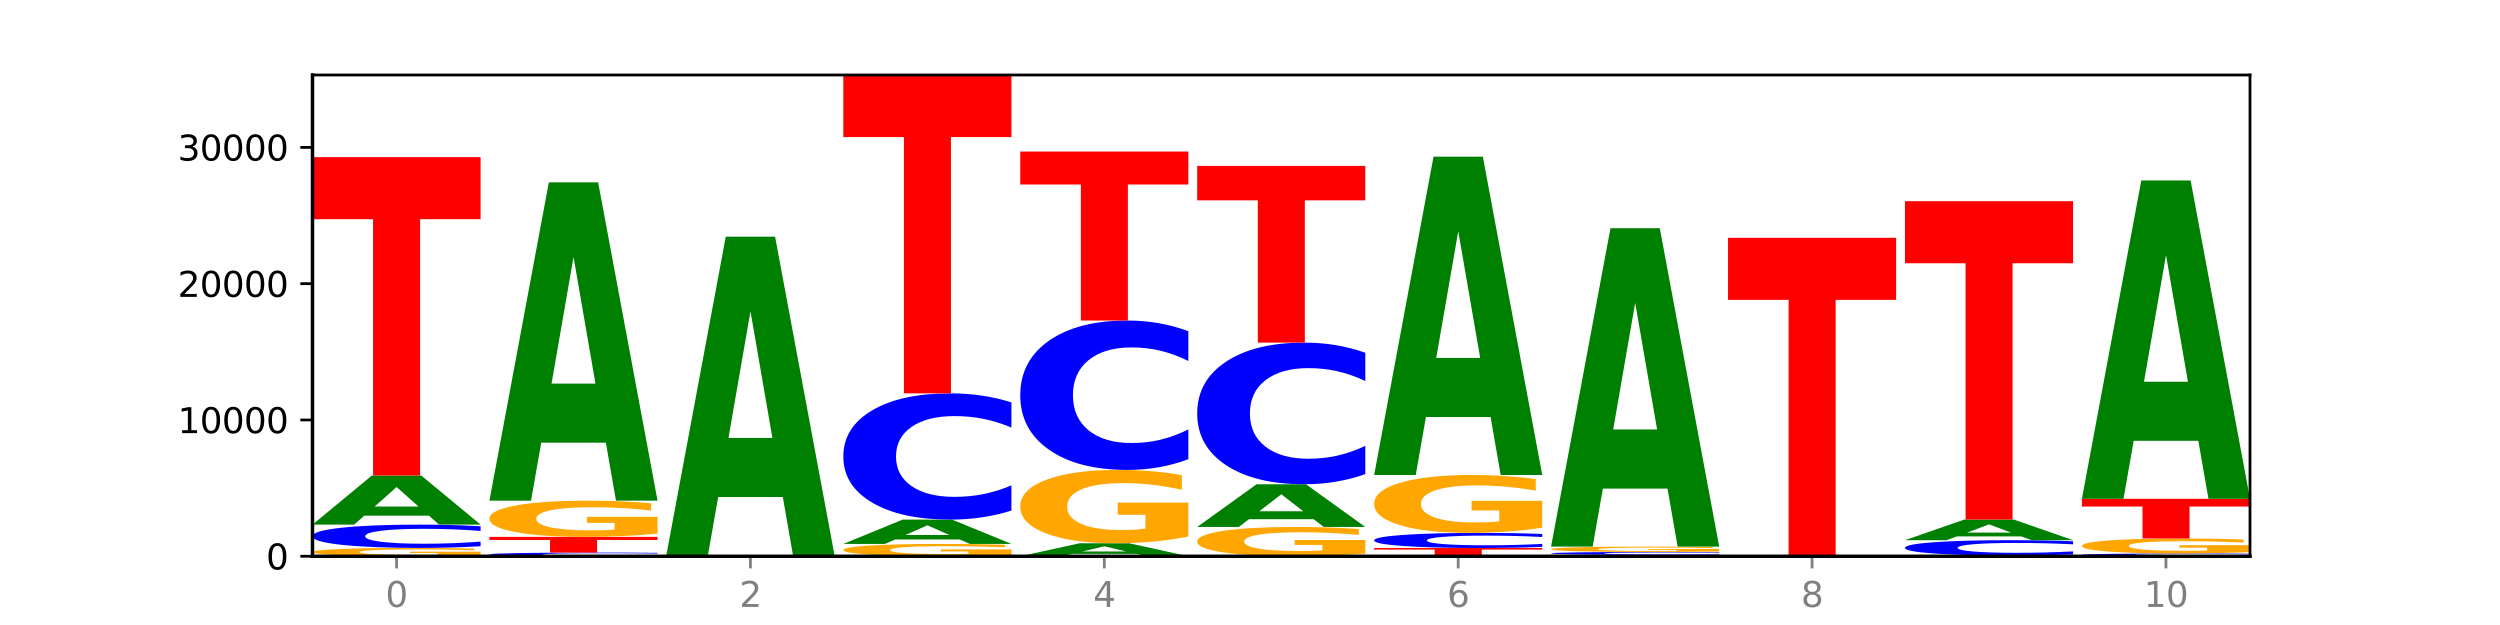 <?xml version="1.0" encoding="utf-8" standalone="no"?>
<!DOCTYPE svg PUBLIC "-//W3C//DTD SVG 1.1//EN"
  "http://www.w3.org/Graphics/SVG/1.1/DTD/svg11.dtd">
<svg xmlns:xlink="http://www.w3.org/1999/xlink" width="720pt" height="180pt" viewBox="0 0 720 180" xmlns="http://www.w3.org/2000/svg" version="1.1">
 <defs>
  <style type="text/css">*{stroke-linejoin: round; stroke-linecap: butt}</style>
 </defs>
 <g id="figure_1">
  <g id="patch_1">
   <path d="M 0 180 
L 720 180 
L 720 0 
L 0 0 
z
" style="fill: #ffffff"/>
  </g>
  <g id="axes_1">
   <g id="patch_2">
    <path d="M 90 160.2 
L 648 160.2 
L 648 21.6 
L 90 21.6 
z
" style="fill: #ffffff"/>
   </g>
   <g id="line2d_1">
    <path d="M 90 160.2 
L 648 160.2 
" clip-path="url(#pc87d0d1106)" style="fill: none; stroke: #000000; stroke-width: 0.5; stroke-linecap: square"/>
   </g>
   <g id="patch_3">
    <path d="M 138.411 159.983 
Q 133.529 160.092 128.277 160.146 
Q 123.026 160.2 117.428 160.2 
Q 104.777 160.2 97.389 159.877 
Q 90 159.554 90 159.002 
Q 90 158.443 97.519 158.122 
Q 105.048 157.802 118.144 157.802 
Q 123.189 157.802 127.811 157.845 
Q 132.444 157.888 136.545 157.974 
L 136.545 158.452 
Q 132.313 158.342 128.126 158.288 
Q 123.938 158.234 119.728 158.234 
Q 111.938 158.234 107.717 158.433 
Q 103.497 158.632 103.497 159.002 
Q 103.497 159.368 107.566 159.568 
Q 111.634 159.768 119.12 159.768 
Q 121.16 159.768 122.907 159.757 
Q 124.654 159.745 126.042 159.72 
L 126.042 159.271 
L 118.068 159.271 
L 118.068 158.871 
L 138.411 158.871 
L 138.411 159.983 
z
" clip-path="url(#pc87d0d1106)" style="fill: #ffa600"/>
   </g>
   <g id="patch_4">
    <path d="M 138.411 157.321 
Q 134.361 157.559 129.983 157.68 
Q 125.604 157.802 120.835 157.802 
Q 106.613 157.802 98.306 156.898 
Q 90 155.994 90 154.448 
Q 90 152.896 98.306 151.994 
Q 106.613 151.09 120.835 151.09 
Q 125.604 151.09 129.983 151.212 
Q 134.361 151.332 138.411 151.571 
L 138.411 152.909 
Q 134.325 152.593 130.361 152.446 
Q 126.397 152.299 122.018 152.299 
Q 114.163 152.299 109.662 152.871 
Q 105.173 153.443 105.173 154.448 
Q 105.173 155.449 109.662 156.022 
Q 114.163 156.593 122.018 156.593 
Q 126.397 156.593 130.361 156.446 
Q 134.325 156.297 138.411 155.981 
L 138.411 157.321 
z
" clip-path="url(#pc87d0d1106)" style="fill: #0000ff"/>
   </g>
   <g id="patch_5">
    <path d="M 123.534 148.513 
L 104.916 148.513 
L 101.977 151.09 
L 90 151.09 
L 107.104 136.944 
L 121.307 136.944 
L 138.411 151.09 
L 126.444 151.09 
L 123.534 148.513 
z
M 107.886 145.887 
L 120.535 145.887 
L 114.22 140.26 
L 107.886 145.887 
z
" clip-path="url(#pc87d0d1106)" style="fill: #008000"/>
   </g>
   <g id="patch_6">
    <path d="M 90 45.257 
L 138.411 45.257 
L 138.411 63.138 
L 120.994 63.138 
L 120.994 136.944 
L 107.45 136.944 
L 107.45 63.138 
L 90 63.138 
L 90 45.257 
z
" clip-path="url(#pc87d0d1106)" style="fill: #ff0000"/>
   </g>
   <g id="patch_7">
    <path d="M 189.37 160.124 
Q 185.32 160.162 180.942 160.181 
Q 176.563 160.2 171.794 160.2 
Q 157.572 160.2 149.265 160.057 
Q 140.959 159.915 140.959 159.67 
Q 140.959 159.425 149.265 159.283 
Q 157.572 159.14 171.794 159.14 
Q 176.563 159.14 180.942 159.159 
Q 185.32 159.179 189.37 159.216 
L 189.37 159.427 
Q 185.284 159.378 181.32 159.354 
Q 177.356 159.331 172.977 159.331 
Q 165.122 159.331 160.621 159.422 
Q 156.132 159.512 156.132 159.67 
Q 156.132 159.828 160.621 159.919 
Q 165.122 160.009 172.977 160.009 
Q 177.356 160.009 181.32 159.986 
Q 185.284 159.962 189.37 159.913 
L 189.37 160.124 
z
" clip-path="url(#pc87d0d1106)" style="fill: #0000ff"/>
   </g>
   <g id="patch_8">
    <path d="M 140.959 154.622 
L 189.37 154.622 
L 189.37 155.504 
L 171.953 155.504 
L 171.953 159.14 
L 158.409 159.14 
L 158.409 155.504 
L 140.959 155.504 
L 140.959 154.622 
z
" clip-path="url(#pc87d0d1106)" style="fill: #ff0000"/>
   </g>
   <g id="patch_9">
    <path d="M 189.37 153.679 
Q 184.488 154.151 179.236 154.388 
Q 173.985 154.622 168.387 154.622 
Q 155.736 154.622 148.347 153.218 
Q 140.959 151.814 140.959 149.413 
Q 140.959 146.984 148.478 145.591 
Q 156.007 144.197 169.103 144.197 
Q 174.148 144.197 178.77 144.387 
Q 183.403 144.574 187.504 144.945 
L 187.504 147.023 
Q 183.272 146.547 179.084 146.312 
Q 174.896 146.075 170.687 146.075 
Q 162.897 146.075 158.676 146.941 
Q 154.456 147.804 154.456 149.413 
Q 154.456 151.007 158.524 151.877 
Q 162.593 152.745 170.079 152.745 
Q 172.119 152.745 173.866 152.695 
Q 175.613 152.643 177.001 152.536 
L 177.001 150.585 
L 169.027 150.585 
L 169.027 148.847 
L 189.37 148.847 
L 189.37 153.679 
z
" clip-path="url(#pc87d0d1106)" style="fill: #ffa600"/>
   </g>
   <g id="patch_10">
    <path d="M 174.493 127.495 
L 155.875 127.495 
L 152.935 144.197 
L 140.959 144.197 
L 158.063 52.51 
L 172.266 52.51 
L 189.37 144.197 
L 177.403 144.197 
L 174.493 127.495 
z
M 158.845 110.478 
L 171.494 110.478 
L 165.179 74.007 
L 158.845 110.478 
z
" clip-path="url(#pc87d0d1106)" style="fill: #008000"/>
   </g>
   <g id="patch_11">
    <path d="M 191.918 160.184 
L 240.329 160.184 
L 240.329 160.187 
L 222.912 160.187 
L 222.912 160.2 
L 209.368 160.2 
L 209.368 160.187 
L 191.918 160.187 
L 191.918 160.184 
z
" clip-path="url(#pc87d0d1106)" style="fill: #ff0000"/>
   </g>
   <g id="patch_12">
    <path d="M 240.329 160.177 
Q 236.279 160.181 231.9 160.183 
Q 227.522 160.184 222.753 160.184 
Q 208.53 160.184 200.224 160.171 
Q 191.918 160.158 191.918 160.135 
Q 191.918 160.113 200.224 160.099 
Q 208.53 160.086 222.753 160.086 
Q 227.522 160.086 231.9 160.088 
Q 236.279 160.09 240.329 160.093 
L 240.329 160.113 
Q 236.243 160.108 232.279 160.106 
Q 228.314 160.104 223.936 160.104 
Q 216.081 160.104 211.58 160.112 
Q 207.091 160.121 207.091 160.135 
Q 207.091 160.15 211.58 160.158 
Q 216.081 160.167 223.936 160.167 
Q 228.314 160.167 232.279 160.164 
Q 236.243 160.162 240.329 160.158 
L 240.329 160.177 
z
" clip-path="url(#pc87d0d1106)" style="fill: #0000ff"/>
   </g>
   <g id="patch_13">
    <path d="M 240.329 160.064 
Q 235.446 160.075 230.195 160.081 
Q 224.944 160.086 219.346 160.086 
Q 206.695 160.086 199.306 160.053 
Q 191.918 160.02 191.918 159.963 
Q 191.918 159.905 199.437 159.872 
Q 206.966 159.839 220.062 159.839 
Q 225.107 159.839 229.729 159.843 
Q 234.361 159.848 238.463 159.857 
L 238.463 159.906 
Q 234.231 159.895 230.043 159.889 
Q 225.855 159.883 221.646 159.883 
Q 213.856 159.883 209.635 159.904 
Q 205.415 159.924 205.415 159.963 
Q 205.415 160 209.483 160.021 
Q 213.552 160.042 221.038 160.042 
Q 223.078 160.042 224.825 160.04 
Q 226.571 160.039 227.96 160.037 
L 227.96 159.99 
L 219.986 159.99 
L 219.986 159.949 
L 240.329 159.949 
L 240.329 160.064 
z
" clip-path="url(#pc87d0d1106)" style="fill: #ffa600"/>
   </g>
   <g id="patch_14">
    <path d="M 225.452 143.136 
L 206.834 143.136 
L 203.894 159.839 
L 191.918 159.839 
L 209.021 68.152 
L 223.225 68.152 
L 240.329 159.839 
L 228.362 159.839 
L 225.452 143.136 
z
M 209.803 126.119 
L 222.453 126.119 
L 216.138 89.649 
L 209.803 126.119 
z
" clip-path="url(#pc87d0d1106)" style="fill: #008000"/>
   </g>
   <g id="patch_15">
    <path d="M 291.288 159.879 
Q 286.405 160.039 281.154 160.12 
Q 275.903 160.2 270.305 160.2 
Q 257.654 160.2 250.265 159.722 
Q 242.877 159.243 242.877 158.425 
Q 242.877 157.597 250.395 157.123 
Q 257.925 156.648 271.021 156.648 
Q 276.066 156.648 280.688 156.712 
Q 285.32 156.776 289.422 156.902 
L 289.422 157.61 
Q 285.19 157.448 281.002 157.368 
Q 276.814 157.288 272.605 157.288 
Q 264.815 157.288 260.594 157.583 
Q 256.374 157.877 256.374 158.425 
Q 256.374 158.968 260.442 159.264 
Q 264.511 159.56 271.997 159.56 
Q 274.037 159.56 275.784 159.543 
Q 277.53 159.526 278.919 159.489 
L 278.919 158.824 
L 270.945 158.824 
L 270.945 158.232 
L 291.288 158.232 
L 291.288 159.879 
z
" clip-path="url(#pc87d0d1106)" style="fill: #ffa600"/>
   </g>
   <g id="patch_16">
    <path d="M 276.411 155.372 
L 257.793 155.372 
L 254.853 156.648 
L 242.877 156.648 
L 259.98 149.645 
L 274.184 149.645 
L 291.288 156.648 
L 279.321 156.648 
L 276.411 155.372 
z
M 260.762 154.073 
L 273.412 154.073 
L 267.097 151.287 
L 260.762 154.073 
z
" clip-path="url(#pc87d0d1106)" style="fill: #008000"/>
   </g>
   <g id="patch_17">
    <path d="M 291.288 147.039 
Q 287.238 148.331 282.859 148.984 
Q 278.481 149.645 273.711 149.645 
Q 259.489 149.645 251.183 144.748 
Q 242.877 139.852 242.877 131.477 
Q 242.877 123.073 251.183 118.184 
Q 259.489 113.287 273.711 113.287 
Q 278.481 113.287 282.859 113.948 
Q 287.238 114.601 291.288 115.893 
L 291.288 123.141 
Q 287.202 121.428 283.237 120.632 
Q 279.273 119.836 274.895 119.836 
Q 267.04 119.836 262.539 122.938 
Q 258.05 126.032 258.05 131.477 
Q 258.05 136.9 262.539 140.002 
Q 267.04 143.096 274.895 143.096 
Q 279.273 143.096 283.237 142.3 
Q 287.202 141.496 291.288 139.784 
L 291.288 147.039 
z
" clip-path="url(#pc87d0d1106)" style="fill: #0000ff"/>
   </g>
   <g id="patch_18">
    <path d="M 242.877 21.6 
L 291.288 21.6 
L 291.288 39.482 
L 273.871 39.482 
L 273.871 113.287 
L 260.327 113.287 
L 260.327 39.482 
L 242.877 39.482 
L 242.877 21.6 
z
" clip-path="url(#pc87d0d1106)" style="fill: #ff0000"/>
   </g>
   <g id="patch_19">
    <path d="M 327.37 159.517 
L 308.752 159.517 
L 305.812 160.2 
L 293.836 160.2 
L 310.939 156.452 
L 325.143 156.452 
L 342.247 160.2 
L 330.28 160.2 
L 327.37 159.517 
z
M 311.721 158.821 
L 324.371 158.821 
L 318.056 157.33 
L 311.721 158.821 
z
" clip-path="url(#pc87d0d1106)" style="fill: #008000"/>
   </g>
   <g id="patch_20">
    <path d="M 342.247 154.541 
Q 337.364 155.496 332.113 155.976 
Q 326.862 156.452 321.263 156.452 
Q 308.613 156.452 301.224 153.607 
Q 293.836 150.763 293.836 145.899 
Q 293.836 140.979 301.354 138.157 
Q 308.884 135.334 321.98 135.334 
Q 327.025 135.334 331.647 135.718 
Q 336.279 136.098 340.38 136.848 
L 340.38 141.057 
Q 336.149 140.093 331.961 139.618 
Q 327.773 139.138 323.564 139.138 
Q 315.774 139.138 311.553 140.892 
Q 307.333 142.641 307.333 145.899 
Q 307.333 149.127 311.401 150.89 
Q 315.47 152.648 322.956 152.648 
Q 324.996 152.648 326.742 152.547 
Q 328.489 152.443 329.878 152.225 
L 329.878 148.272 
L 321.904 148.272 
L 321.904 144.752 
L 342.247 144.752 
L 342.247 154.541 
z
" clip-path="url(#pc87d0d1106)" style="fill: #ffa600"/>
   </g>
   <g id="patch_21">
    <path d="M 342.247 132.25 
Q 338.197 133.779 333.818 134.552 
Q 329.439 135.334 324.67 135.334 
Q 310.448 135.334 302.142 129.54 
Q 293.836 123.745 293.836 113.836 
Q 293.836 103.891 302.142 98.106 
Q 310.448 92.311 324.67 92.311 
Q 329.439 92.311 333.818 93.093 
Q 338.197 93.866 342.247 95.395 
L 342.247 103.971 
Q 338.16 101.945 334.196 101.003 
Q 330.232 100.061 325.853 100.061 
Q 317.998 100.061 313.498 103.731 
Q 309.009 107.393 309.009 113.836 
Q 309.009 120.253 313.498 123.923 
Q 317.998 127.585 325.853 127.585 
Q 330.232 127.585 334.196 126.643 
Q 338.16 125.692 342.247 123.665 
L 342.247 132.25 
z
" clip-path="url(#pc87d0d1106)" style="fill: #0000ff"/>
   </g>
   <g id="patch_22">
    <path d="M 293.836 43.647 
L 342.247 43.647 
L 342.247 53.138 
L 324.83 53.138 
L 324.83 92.311 
L 311.286 92.311 
L 311.286 53.138 
L 293.836 53.138 
L 293.836 43.647 
z
" clip-path="url(#pc87d0d1106)" style="fill: #ff0000"/>
   </g>
   <g id="patch_23">
    <path d="M 393.205 159.437 
Q 388.323 159.818 383.072 160.01 
Q 377.821 160.2 372.222 160.2 
Q 359.572 160.2 352.183 159.064 
Q 344.795 157.928 344.795 155.985 
Q 344.795 154.02 352.313 152.892 
Q 359.843 151.765 372.938 151.765 
Q 377.983 151.765 382.605 151.918 
Q 387.238 152.07 391.339 152.37 
L 391.339 154.051 
Q 387.108 153.666 382.92 153.476 
Q 378.732 153.284 374.522 153.284 
Q 366.732 153.284 362.512 153.985 
Q 358.291 154.683 358.291 155.985 
Q 358.291 157.274 362.36 157.978 
Q 366.429 158.681 373.915 158.681 
Q 375.955 158.681 377.701 158.641 
Q 379.448 158.599 380.837 158.512 
L 380.837 156.933 
L 372.862 156.933 
L 372.862 155.527 
L 393.205 155.527 
L 393.205 159.437 
z
" clip-path="url(#pc87d0d1106)" style="fill: #ffa600"/>
   </g>
   <g id="patch_24">
    <path d="M 378.329 149.524 
L 359.711 149.524 
L 356.771 151.765 
L 344.795 151.765 
L 361.898 139.464 
L 376.102 139.464 
L 393.205 151.765 
L 381.239 151.765 
L 378.329 149.524 
z
M 362.68 147.241 
L 375.33 147.241 
L 369.015 142.348 
L 362.68 147.241 
z
" clip-path="url(#pc87d0d1106)" style="fill: #008000"/>
   </g>
   <g id="patch_25">
    <path d="M 393.205 136.54 
Q 389.156 137.989 384.777 138.722 
Q 380.398 139.464 375.629 139.464 
Q 361.407 139.464 353.101 133.97 
Q 344.795 128.476 344.795 119.081 
Q 344.795 109.653 353.101 104.167 
Q 361.407 98.674 375.629 98.674 
Q 380.398 98.674 384.777 99.415 
Q 389.156 100.148 393.205 101.597 
L 393.205 109.729 
Q 389.119 107.807 385.155 106.914 
Q 381.191 106.021 376.812 106.021 
Q 368.957 106.021 364.457 109.501 
Q 359.968 112.972 359.968 119.081 
Q 359.968 125.165 364.457 128.645 
Q 368.957 132.116 376.812 132.116 
Q 381.191 132.116 385.155 131.223 
Q 389.119 130.321 393.205 128.4 
L 393.205 136.54 
z
" clip-path="url(#pc87d0d1106)" style="fill: #0000ff"/>
   </g>
   <g id="patch_26">
    <path d="M 344.795 47.777 
L 393.205 47.777 
L 393.205 57.703 
L 375.789 57.703 
L 375.789 98.674 
L 362.245 98.674 
L 362.245 57.703 
L 344.795 57.703 
L 344.795 47.777 
z
" clip-path="url(#pc87d0d1106)" style="fill: #ff0000"/>
   </g>
   <g id="patch_27">
    <path d="M 395.753 157.829 
L 444.164 157.829 
L 444.164 158.292 
L 426.748 158.292 
L 426.748 160.2 
L 413.204 160.2 
L 413.204 158.292 
L 395.753 158.292 
L 395.753 157.829 
z
" clip-path="url(#pc87d0d1106)" style="fill: #ff0000"/>
   </g>
   <g id="patch_28">
    <path d="M 444.164 157.517 
Q 440.115 157.672 435.736 157.75 
Q 431.357 157.829 426.588 157.829 
Q 412.366 157.829 404.06 157.242 
Q 395.753 156.656 395.753 155.652 
Q 395.753 154.645 404.06 154.059 
Q 412.366 153.472 426.588 153.472 
Q 431.357 153.472 435.736 153.552 
Q 440.115 153.63 444.164 153.785 
L 444.164 154.653 
Q 440.078 154.448 436.114 154.353 
Q 432.15 154.257 427.771 154.257 
Q 419.916 154.257 415.415 154.629 
Q 410.927 155 410.927 155.652 
Q 410.927 156.302 415.415 156.674 
Q 419.916 157.044 427.771 157.044 
Q 432.15 157.044 436.114 156.949 
Q 440.078 156.853 444.164 156.648 
L 444.164 157.517 
z
" clip-path="url(#pc87d0d1106)" style="fill: #0000ff"/>
   </g>
   <g id="patch_29">
    <path d="M 444.164 151.964 
Q 439.282 152.718 434.031 153.097 
Q 428.78 153.472 423.181 153.472 
Q 410.531 153.472 403.142 151.227 
Q 395.753 148.981 395.753 145.141 
Q 395.753 141.255 403.272 139.027 
Q 410.802 136.798 423.897 136.798 
Q 428.942 136.798 433.564 137.102 
Q 438.197 137.401 442.298 137.994 
L 442.298 141.317 
Q 438.067 140.556 433.879 140.181 
Q 429.691 139.802 425.481 139.802 
Q 417.691 139.802 413.471 141.186 
Q 409.25 142.568 409.25 145.141 
Q 409.25 147.689 413.319 149.081 
Q 417.388 150.469 424.874 150.469 
Q 426.914 150.469 428.66 150.39 
Q 430.407 150.307 431.796 150.135 
L 431.796 147.014 
L 423.821 147.014 
L 423.821 144.235 
L 444.164 144.235 
L 444.164 151.964 
z
" clip-path="url(#pc87d0d1106)" style="fill: #ffa600"/>
   </g>
   <g id="patch_30">
    <path d="M 429.288 120.096 
L 410.67 120.096 
L 407.73 136.798 
L 395.753 136.798 
L 412.857 45.111 
L 427.061 45.111 
L 444.164 136.798 
L 432.198 136.798 
L 429.288 120.096 
z
M 413.639 103.079 
L 426.289 103.079 
L 419.974 66.609 
L 413.639 103.079 
z
" clip-path="url(#pc87d0d1106)" style="fill: #008000"/>
   </g>
   <g id="patch_31">
    <path d="M 446.712 159.8 
L 495.123 159.8 
L 495.123 159.878 
L 477.707 159.878 
L 477.707 160.2 
L 464.163 160.2 
L 464.163 159.878 
L 446.712 159.878 
L 446.712 159.8 
z
" clip-path="url(#pc87d0d1106)" style="fill: #ff0000"/>
   </g>
   <g id="patch_32">
    <path d="M 495.123 159.739 
Q 491.074 159.769 486.695 159.784 
Q 482.316 159.8 477.547 159.8 
Q 463.325 159.8 455.019 159.687 
Q 446.712 159.573 446.712 159.38 
Q 446.712 159.186 455.019 159.073 
Q 463.325 158.96 477.547 158.96 
Q 482.316 158.96 486.695 158.975 
Q 491.074 158.99 495.123 159.02 
L 495.123 159.187 
Q 491.037 159.148 487.073 159.129 
Q 483.109 159.111 478.73 159.111 
Q 470.875 159.111 466.374 159.183 
Q 461.886 159.254 461.886 159.38 
Q 461.886 159.505 466.374 159.577 
Q 470.875 159.648 478.73 159.648 
Q 483.109 159.648 487.073 159.63 
Q 491.037 159.611 495.123 159.572 
L 495.123 159.739 
z
" clip-path="url(#pc87d0d1106)" style="fill: #0000ff"/>
   </g>
   <g id="patch_33">
    <path d="M 495.123 158.82 
Q 490.241 158.89 484.99 158.925 
Q 479.739 158.96 474.14 158.96 
Q 461.489 158.96 454.101 158.751 
Q 446.712 158.543 446.712 158.187 
Q 446.712 157.827 454.231 157.62 
Q 461.761 157.413 474.856 157.413 
Q 479.901 157.413 484.523 157.441 
Q 489.156 157.469 493.257 157.524 
L 493.257 157.832 
Q 489.026 157.762 484.838 157.727 
Q 480.65 157.692 476.44 157.692 
Q 468.65 157.692 464.43 157.82 
Q 460.209 157.948 460.209 158.187 
Q 460.209 158.423 464.278 158.552 
Q 468.346 158.681 475.833 158.681 
Q 477.872 158.681 479.619 158.674 
Q 481.366 158.666 482.755 158.65 
L 482.755 158.361 
L 474.78 158.361 
L 474.78 158.103 
L 495.123 158.103 
L 495.123 158.82 
z
" clip-path="url(#pc87d0d1106)" style="fill: #ffa600"/>
   </g>
   <g id="patch_34">
    <path d="M 480.247 140.711 
L 461.629 140.711 
L 458.689 157.413 
L 446.712 157.413 
L 463.816 65.726 
L 478.02 65.726 
L 495.123 157.413 
L 483.157 157.413 
L 480.247 140.711 
z
M 464.598 123.694 
L 477.248 123.694 
L 470.933 87.223 
L 464.598 123.694 
z
" clip-path="url(#pc87d0d1106)" style="fill: #008000"/>
   </g>
   <g id="patch_35">
    <path d="M 546.082 160.197 
Q 542.033 160.199 537.654 160.199 
Q 533.275 160.2 528.506 160.2 
Q 514.284 160.2 505.978 160.195 
Q 497.671 160.19 497.671 160.182 
Q 497.671 160.174 505.978 160.169 
Q 514.284 160.165 528.506 160.165 
Q 533.275 160.165 537.654 160.165 
Q 542.033 160.166 546.082 160.167 
L 546.082 160.174 
Q 541.996 160.173 538.032 160.172 
Q 534.068 160.171 529.689 160.171 
Q 521.834 160.171 517.333 160.174 
Q 512.845 160.177 512.845 160.182 
Q 512.845 160.188 517.333 160.191 
Q 521.834 160.194 529.689 160.194 
Q 534.068 160.194 538.032 160.193 
Q 541.996 160.192 546.082 160.19 
L 546.082 160.197 
z
" clip-path="url(#pc87d0d1106)" style="fill: #0000ff"/>
   </g>
   <g id="patch_36">
    <path d="M 497.671 68.478 
L 546.082 68.478 
L 546.082 86.359 
L 528.666 86.359 
L 528.666 160.165 
L 515.122 160.165 
L 515.122 86.359 
L 497.671 86.359 
L 497.671 68.478 
z
" clip-path="url(#pc87d0d1106)" style="fill: #ff0000"/>
   </g>
   <g id="patch_37">
    <path d="M 597.041 160.182 
Q 592.159 160.191 586.908 160.196 
Q 581.656 160.2 576.058 160.2 
Q 563.407 160.2 556.019 160.174 
Q 548.63 160.147 548.63 160.102 
Q 548.63 160.056 556.149 160.03 
Q 563.679 160.004 576.774 160.004 
Q 581.819 160.004 586.441 160.007 
Q 591.074 160.011 595.175 160.018 
L 595.175 160.057 
Q 590.944 160.048 586.756 160.044 
Q 582.568 160.039 578.358 160.039 
Q 570.568 160.039 566.348 160.055 
Q 562.127 160.072 562.127 160.102 
Q 562.127 160.132 566.196 160.148 
Q 570.264 160.165 577.75 160.165 
Q 579.79 160.165 581.537 160.164 
Q 583.284 160.163 584.673 160.161 
L 584.673 160.124 
L 576.698 160.124 
L 576.698 160.091 
L 597.041 160.091 
L 597.041 160.182 
z
" clip-path="url(#pc87d0d1106)" style="fill: #ffa600"/>
   </g>
   <g id="patch_38">
    <path d="M 597.041 159.686 
Q 592.992 159.843 588.613 159.923 
Q 584.234 160.004 579.465 160.004 
Q 565.243 160.004 556.936 159.406 
Q 548.63 158.809 548.63 157.787 
Q 548.63 156.762 556.936 156.166 
Q 565.243 155.568 579.465 155.568 
Q 584.234 155.568 588.613 155.649 
Q 592.992 155.729 597.041 155.886 
L 597.041 156.77 
Q 592.955 156.562 588.991 156.464 
Q 585.027 156.367 580.648 156.367 
Q 572.793 156.367 568.292 156.746 
Q 563.804 157.123 563.804 157.787 
Q 563.804 158.449 568.292 158.827 
Q 572.793 159.205 580.648 159.205 
Q 585.027 159.205 588.991 159.108 
Q 592.955 159.01 597.041 158.801 
L 597.041 159.686 
z
" clip-path="url(#pc87d0d1106)" style="fill: #0000ff"/>
   </g>
   <g id="patch_39">
    <path d="M 582.164 154.486 
L 563.546 154.486 
L 560.607 155.568 
L 548.63 155.568 
L 565.734 149.626 
L 579.937 149.626 
L 597.041 155.568 
L 585.074 155.568 
L 582.164 154.486 
z
M 566.516 153.383 
L 579.165 153.383 
L 572.85 151.019 
L 566.516 153.383 
z
" clip-path="url(#pc87d0d1106)" style="fill: #008000"/>
   </g>
   <g id="patch_40">
    <path d="M 548.63 57.939 
L 597.041 57.939 
L 597.041 75.82 
L 579.624 75.82 
L 579.624 149.626 
L 566.081 149.626 
L 566.081 75.82 
L 548.63 75.82 
L 548.63 57.939 
z
" clip-path="url(#pc87d0d1106)" style="fill: #ff0000"/>
   </g>
   <g id="patch_41">
    <path d="M 648 160.143 
Q 643.951 160.171 639.572 160.186 
Q 635.193 160.2 630.424 160.2 
Q 616.202 160.2 607.895 160.093 
Q 599.589 159.986 599.589 159.804 
Q 599.589 159.621 607.895 159.514 
Q 616.202 159.407 630.424 159.407 
Q 635.193 159.407 639.572 159.422 
Q 643.951 159.436 648 159.464 
L 648 159.622 
Q 643.914 159.585 639.95 159.567 
Q 635.986 159.55 631.607 159.55 
Q 623.752 159.55 619.251 159.618 
Q 614.762 159.685 614.762 159.804 
Q 614.762 159.922 619.251 159.99 
Q 623.752 160.057 631.607 160.057 
Q 635.986 160.057 639.95 160.04 
Q 643.914 160.022 648 159.985 
L 648 160.143 
z
" clip-path="url(#pc87d0d1106)" style="fill: #0000ff"/>
   </g>
   <g id="patch_42">
    <path d="M 648 159.016 
Q 643.118 159.211 637.866 159.31 
Q 632.615 159.407 627.017 159.407 
Q 614.366 159.407 606.978 158.825 
Q 599.589 158.242 599.589 157.246 
Q 599.589 156.238 607.108 155.66 
Q 614.637 155.082 627.733 155.082 
Q 632.778 155.082 637.4 155.16 
Q 642.033 155.238 646.134 155.392 
L 646.134 156.254 
Q 641.903 156.056 637.715 155.959 
Q 633.527 155.861 629.317 155.861 
Q 621.527 155.861 617.306 156.22 
Q 613.086 156.578 613.086 157.246 
Q 613.086 157.907 617.155 158.268 
Q 621.223 158.628 628.709 158.628 
Q 630.749 158.628 632.496 158.607 
Q 634.243 158.586 635.631 158.541 
L 635.631 157.732 
L 627.657 157.732 
L 627.657 157.011 
L 648 157.011 
L 648 159.016 
z
" clip-path="url(#pc87d0d1106)" style="fill: #ffa600"/>
   </g>
   <g id="patch_43">
    <path d="M 599.589 143.652 
L 648 143.652 
L 648 145.881 
L 630.583 145.881 
L 630.583 155.082 
L 617.04 155.082 
L 617.04 145.881 
L 599.589 145.881 
L 599.589 143.652 
z
" clip-path="url(#pc87d0d1106)" style="fill: #ff0000"/>
   </g>
   <g id="patch_44">
    <path d="M 633.123 126.949 
L 614.505 126.949 
L 611.566 143.652 
L 599.589 143.652 
L 616.693 51.965 
L 630.896 51.965 
L 648 143.652 
L 636.033 143.652 
L 633.123 126.949 
z
M 617.475 109.932 
L 630.124 109.932 
L 623.809 73.462 
L 617.475 109.932 
z
" clip-path="url(#pc87d0d1106)" style="fill: #008000"/>
   </g>
   <g id="matplotlib.axis_1">
    <g id="xtick_1">
     <g id="line2d_2">
      <defs>
       <path id="m548b8cf9b4" d="M 0 0 
L 0 3.5 
" style="stroke: #808080; stroke-width: 0.8"/>
      </defs>
      <g>
       <use xlink:href="#m548b8cf9b4" x="114.205" y="160.2" style="fill: #808080; stroke: #808080; stroke-width: 0.8"/>
      </g>
     </g>
     <g id="text_1">
      <!-- 0 -->
      <g style="fill: #808080" transform="translate(111.024 174.798) scale(0.1 -0.1)">
       <defs>
        <path id="DejaVuSans-30" d="M 2034 4250 
Q 1547 4250 1301 3770 
Q 1056 3291 1056 2328 
Q 1056 1369 1301 889 
Q 1547 409 2034 409 
Q 2525 409 2770 889 
Q 3016 1369 3016 2328 
Q 3016 3291 2770 3770 
Q 2525 4250 2034 4250 
z
M 2034 4750 
Q 2819 4750 3233 4129 
Q 3647 3509 3647 2328 
Q 3647 1150 3233 529 
Q 2819 -91 2034 -91 
Q 1250 -91 836 529 
Q 422 1150 422 2328 
Q 422 3509 836 4129 
Q 1250 4750 2034 4750 
z
" transform="scale(0.016)"/>
       </defs>
       <use xlink:href="#DejaVuSans-30"/>
      </g>
     </g>
    </g>
    <g id="xtick_2">
     <g id="line2d_3">
      <g>
       <use xlink:href="#m548b8cf9b4" x="216.123" y="160.2" style="fill: #808080; stroke: #808080; stroke-width: 0.8"/>
      </g>
     </g>
     <g id="text_2">
      <!-- 2 -->
      <g style="fill: #808080" transform="translate(212.942 174.798) scale(0.1 -0.1)">
       <defs>
        <path id="DejaVuSans-32" d="M 1228 531 
L 3431 531 
L 3431 0 
L 469 0 
L 469 531 
Q 828 903 1448 1529 
Q 2069 2156 2228 2338 
Q 2531 2678 2651 2914 
Q 2772 3150 2772 3378 
Q 2772 3750 2511 3984 
Q 2250 4219 1831 4219 
Q 1534 4219 1204 4116 
Q 875 4013 500 3803 
L 500 4441 
Q 881 4594 1212 4672 
Q 1544 4750 1819 4750 
Q 2544 4750 2975 4387 
Q 3406 4025 3406 3419 
Q 3406 3131 3298 2873 
Q 3191 2616 2906 2266 
Q 2828 2175 2409 1742 
Q 1991 1309 1228 531 
z
" transform="scale(0.016)"/>
       </defs>
       <use xlink:href="#DejaVuSans-32"/>
      </g>
     </g>
    </g>
    <g id="xtick_3">
     <g id="line2d_4">
      <g>
       <use xlink:href="#m548b8cf9b4" x="318.041" y="160.2" style="fill: #808080; stroke: #808080; stroke-width: 0.8"/>
      </g>
     </g>
     <g id="text_3">
      <!-- 4 -->
      <g style="fill: #808080" transform="translate(314.86 174.798) scale(0.1 -0.1)">
       <defs>
        <path id="DejaVuSans-34" d="M 2419 4116 
L 825 1625 
L 2419 1625 
L 2419 4116 
z
M 2253 4666 
L 3047 4666 
L 3047 1625 
L 3713 1625 
L 3713 1100 
L 3047 1100 
L 3047 0 
L 2419 0 
L 2419 1100 
L 313 1100 
L 313 1709 
L 2253 4666 
z
" transform="scale(0.016)"/>
       </defs>
       <use xlink:href="#DejaVuSans-34"/>
      </g>
     </g>
    </g>
    <g id="xtick_4">
     <g id="line2d_5">
      <g>
       <use xlink:href="#m548b8cf9b4" x="419.959" y="160.2" style="fill: #808080; stroke: #808080; stroke-width: 0.8"/>
      </g>
     </g>
     <g id="text_4">
      <!-- 6 -->
      <g style="fill: #808080" transform="translate(416.778 174.798) scale(0.1 -0.1)">
       <defs>
        <path id="DejaVuSans-36" d="M 2113 2584 
Q 1688 2584 1439 2293 
Q 1191 2003 1191 1497 
Q 1191 994 1439 701 
Q 1688 409 2113 409 
Q 2538 409 2786 701 
Q 3034 994 3034 1497 
Q 3034 2003 2786 2293 
Q 2538 2584 2113 2584 
z
M 3366 4563 
L 3366 3988 
Q 3128 4100 2886 4159 
Q 2644 4219 2406 4219 
Q 1781 4219 1451 3797 
Q 1122 3375 1075 2522 
Q 1259 2794 1537 2939 
Q 1816 3084 2150 3084 
Q 2853 3084 3261 2657 
Q 3669 2231 3669 1497 
Q 3669 778 3244 343 
Q 2819 -91 2113 -91 
Q 1303 -91 875 529 
Q 447 1150 447 2328 
Q 447 3434 972 4092 
Q 1497 4750 2381 4750 
Q 2619 4750 2861 4703 
Q 3103 4656 3366 4563 
z
" transform="scale(0.016)"/>
       </defs>
       <use xlink:href="#DejaVuSans-36"/>
      </g>
     </g>
    </g>
    <g id="xtick_5">
     <g id="line2d_6">
      <g>
       <use xlink:href="#m548b8cf9b4" x="521.877" y="160.2" style="fill: #808080; stroke: #808080; stroke-width: 0.8"/>
      </g>
     </g>
     <g id="text_5">
      <!-- 8 -->
      <g style="fill: #808080" transform="translate(518.695 174.798) scale(0.1 -0.1)">
       <defs>
        <path id="DejaVuSans-38" d="M 2034 2216 
Q 1584 2216 1326 1975 
Q 1069 1734 1069 1313 
Q 1069 891 1326 650 
Q 1584 409 2034 409 
Q 2484 409 2743 651 
Q 3003 894 3003 1313 
Q 3003 1734 2745 1975 
Q 2488 2216 2034 2216 
z
M 1403 2484 
Q 997 2584 770 2862 
Q 544 3141 544 3541 
Q 544 4100 942 4425 
Q 1341 4750 2034 4750 
Q 2731 4750 3128 4425 
Q 3525 4100 3525 3541 
Q 3525 3141 3298 2862 
Q 3072 2584 2669 2484 
Q 3125 2378 3379 2068 
Q 3634 1759 3634 1313 
Q 3634 634 3220 271 
Q 2806 -91 2034 -91 
Q 1263 -91 848 271 
Q 434 634 434 1313 
Q 434 1759 690 2068 
Q 947 2378 1403 2484 
z
M 1172 3481 
Q 1172 3119 1398 2916 
Q 1625 2713 2034 2713 
Q 2441 2713 2670 2916 
Q 2900 3119 2900 3481 
Q 2900 3844 2670 4047 
Q 2441 4250 2034 4250 
Q 1625 4250 1398 4047 
Q 1172 3844 1172 3481 
z
" transform="scale(0.016)"/>
       </defs>
       <use xlink:href="#DejaVuSans-38"/>
      </g>
     </g>
    </g>
    <g id="xtick_6">
     <g id="line2d_7">
      <g>
       <use xlink:href="#m548b8cf9b4" x="623.795" y="160.2" style="fill: #808080; stroke: #808080; stroke-width: 0.8"/>
      </g>
     </g>
     <g id="text_6">
      <!-- 10 -->
      <g style="fill: #808080" transform="translate(617.432 174.798) scale(0.1 -0.1)">
       <defs>
        <path id="DejaVuSans-31" d="M 794 531 
L 1825 531 
L 1825 4091 
L 703 3866 
L 703 4441 
L 1819 4666 
L 2450 4666 
L 2450 531 
L 3481 531 
L 3481 0 
L 794 0 
L 794 531 
z
" transform="scale(0.016)"/>
       </defs>
       <use xlink:href="#DejaVuSans-31"/>
       <use xlink:href="#DejaVuSans-30" x="63.623"/>
      </g>
     </g>
    </g>
   </g>
   <g id="matplotlib.axis_2">
    <g id="ytick_1">
     <g id="line2d_8">
      <defs>
       <path id="ma4c1f0defd" d="M 0 0 
L -3.5 0 
" style="stroke: #000000; stroke-width: 0.8"/>
      </defs>
      <g>
       <use xlink:href="#ma4c1f0defd" x="90" y="160.2" style="stroke: #000000; stroke-width: 0.8"/>
      </g>
     </g>
     <g id="text_7">
      <!-- 0 -->
      <g transform="translate(76.638 163.999) scale(0.1 -0.1)">
       <use xlink:href="#DejaVuSans-30"/>
      </g>
     </g>
    </g>
    <g id="ytick_2">
     <g id="line2d_9">
      <g>
       <use xlink:href="#ma4c1f0defd" x="90" y="120.949" style="stroke: #000000; stroke-width: 0.8"/>
      </g>
     </g>
     <g id="text_8">
      <!-- 10000 -->
      <g transform="translate(51.188 124.748) scale(0.1 -0.1)">
       <use xlink:href="#DejaVuSans-31"/>
       <use xlink:href="#DejaVuSans-30" x="63.623"/>
       <use xlink:href="#DejaVuSans-30" x="127.246"/>
       <use xlink:href="#DejaVuSans-30" x="190.869"/>
       <use xlink:href="#DejaVuSans-30" x="254.492"/>
      </g>
     </g>
    </g>
    <g id="ytick_3">
     <g id="line2d_10">
      <g>
       <use xlink:href="#ma4c1f0defd" x="90" y="81.698" style="stroke: #000000; stroke-width: 0.8"/>
      </g>
     </g>
     <g id="text_9">
      <!-- 20000 -->
      <g transform="translate(51.188 85.497) scale(0.1 -0.1)">
       <use xlink:href="#DejaVuSans-32"/>
       <use xlink:href="#DejaVuSans-30" x="63.623"/>
       <use xlink:href="#DejaVuSans-30" x="127.246"/>
       <use xlink:href="#DejaVuSans-30" x="190.869"/>
       <use xlink:href="#DejaVuSans-30" x="254.492"/>
      </g>
     </g>
    </g>
    <g id="ytick_4">
     <g id="line2d_11">
      <g>
       <use xlink:href="#ma4c1f0defd" x="90" y="42.446" style="stroke: #000000; stroke-width: 0.8"/>
      </g>
     </g>
     <g id="text_10">
      <!-- 30000 -->
      <g transform="translate(51.188 46.246) scale(0.1 -0.1)">
       <defs>
        <path id="DejaVuSans-33" d="M 2597 2516 
Q 3050 2419 3304 2112 
Q 3559 1806 3559 1356 
Q 3559 666 3084 287 
Q 2609 -91 1734 -91 
Q 1441 -91 1130 -33 
Q 819 25 488 141 
L 488 750 
Q 750 597 1062 519 
Q 1375 441 1716 441 
Q 2309 441 2620 675 
Q 2931 909 2931 1356 
Q 2931 1769 2642 2001 
Q 2353 2234 1838 2234 
L 1294 2234 
L 1294 2753 
L 1863 2753 
Q 2328 2753 2575 2939 
Q 2822 3125 2822 3475 
Q 2822 3834 2567 4026 
Q 2313 4219 1838 4219 
Q 1578 4219 1281 4162 
Q 984 4106 628 3988 
L 628 4550 
Q 988 4650 1302 4700 
Q 1616 4750 1894 4750 
Q 2613 4750 3031 4423 
Q 3450 4097 3450 3541 
Q 3450 3153 3228 2886 
Q 3006 2619 2597 2516 
z
" transform="scale(0.016)"/>
       </defs>
       <use xlink:href="#DejaVuSans-33"/>
       <use xlink:href="#DejaVuSans-30" x="63.623"/>
       <use xlink:href="#DejaVuSans-30" x="127.246"/>
       <use xlink:href="#DejaVuSans-30" x="190.869"/>
       <use xlink:href="#DejaVuSans-30" x="254.492"/>
      </g>
     </g>
    </g>
   </g>
   <g id="patch_45">
    <path d="M 90 160.2 
L 90 21.6 
" style="fill: none; stroke: #000000; stroke-linejoin: miter; stroke-linecap: square"/>
   </g>
   <g id="patch_46">
    <path d="M 648 160.2 
L 648 21.6 
" style="fill: none; stroke: #000000; stroke-width: 0.8; stroke-linejoin: miter; stroke-linecap: square"/>
   </g>
   <g id="patch_47">
    <path d="M 90 160.2 
L 648 160.2 
" style="fill: none; stroke: #000000; stroke-linejoin: miter; stroke-linecap: square"/>
   </g>
   <g id="patch_48">
    <path d="M 90 21.6 
L 648 21.6 
" style="fill: none; stroke: #000000; stroke-width: 0.8; stroke-linejoin: miter; stroke-linecap: square"/>
   </g>
  </g>
 </g>
 <defs>
  <clipPath id="pc87d0d1106">
   <rect x="90" y="21.6" width="558" height="138.6"/>
  </clipPath>
 </defs>
</svg>
